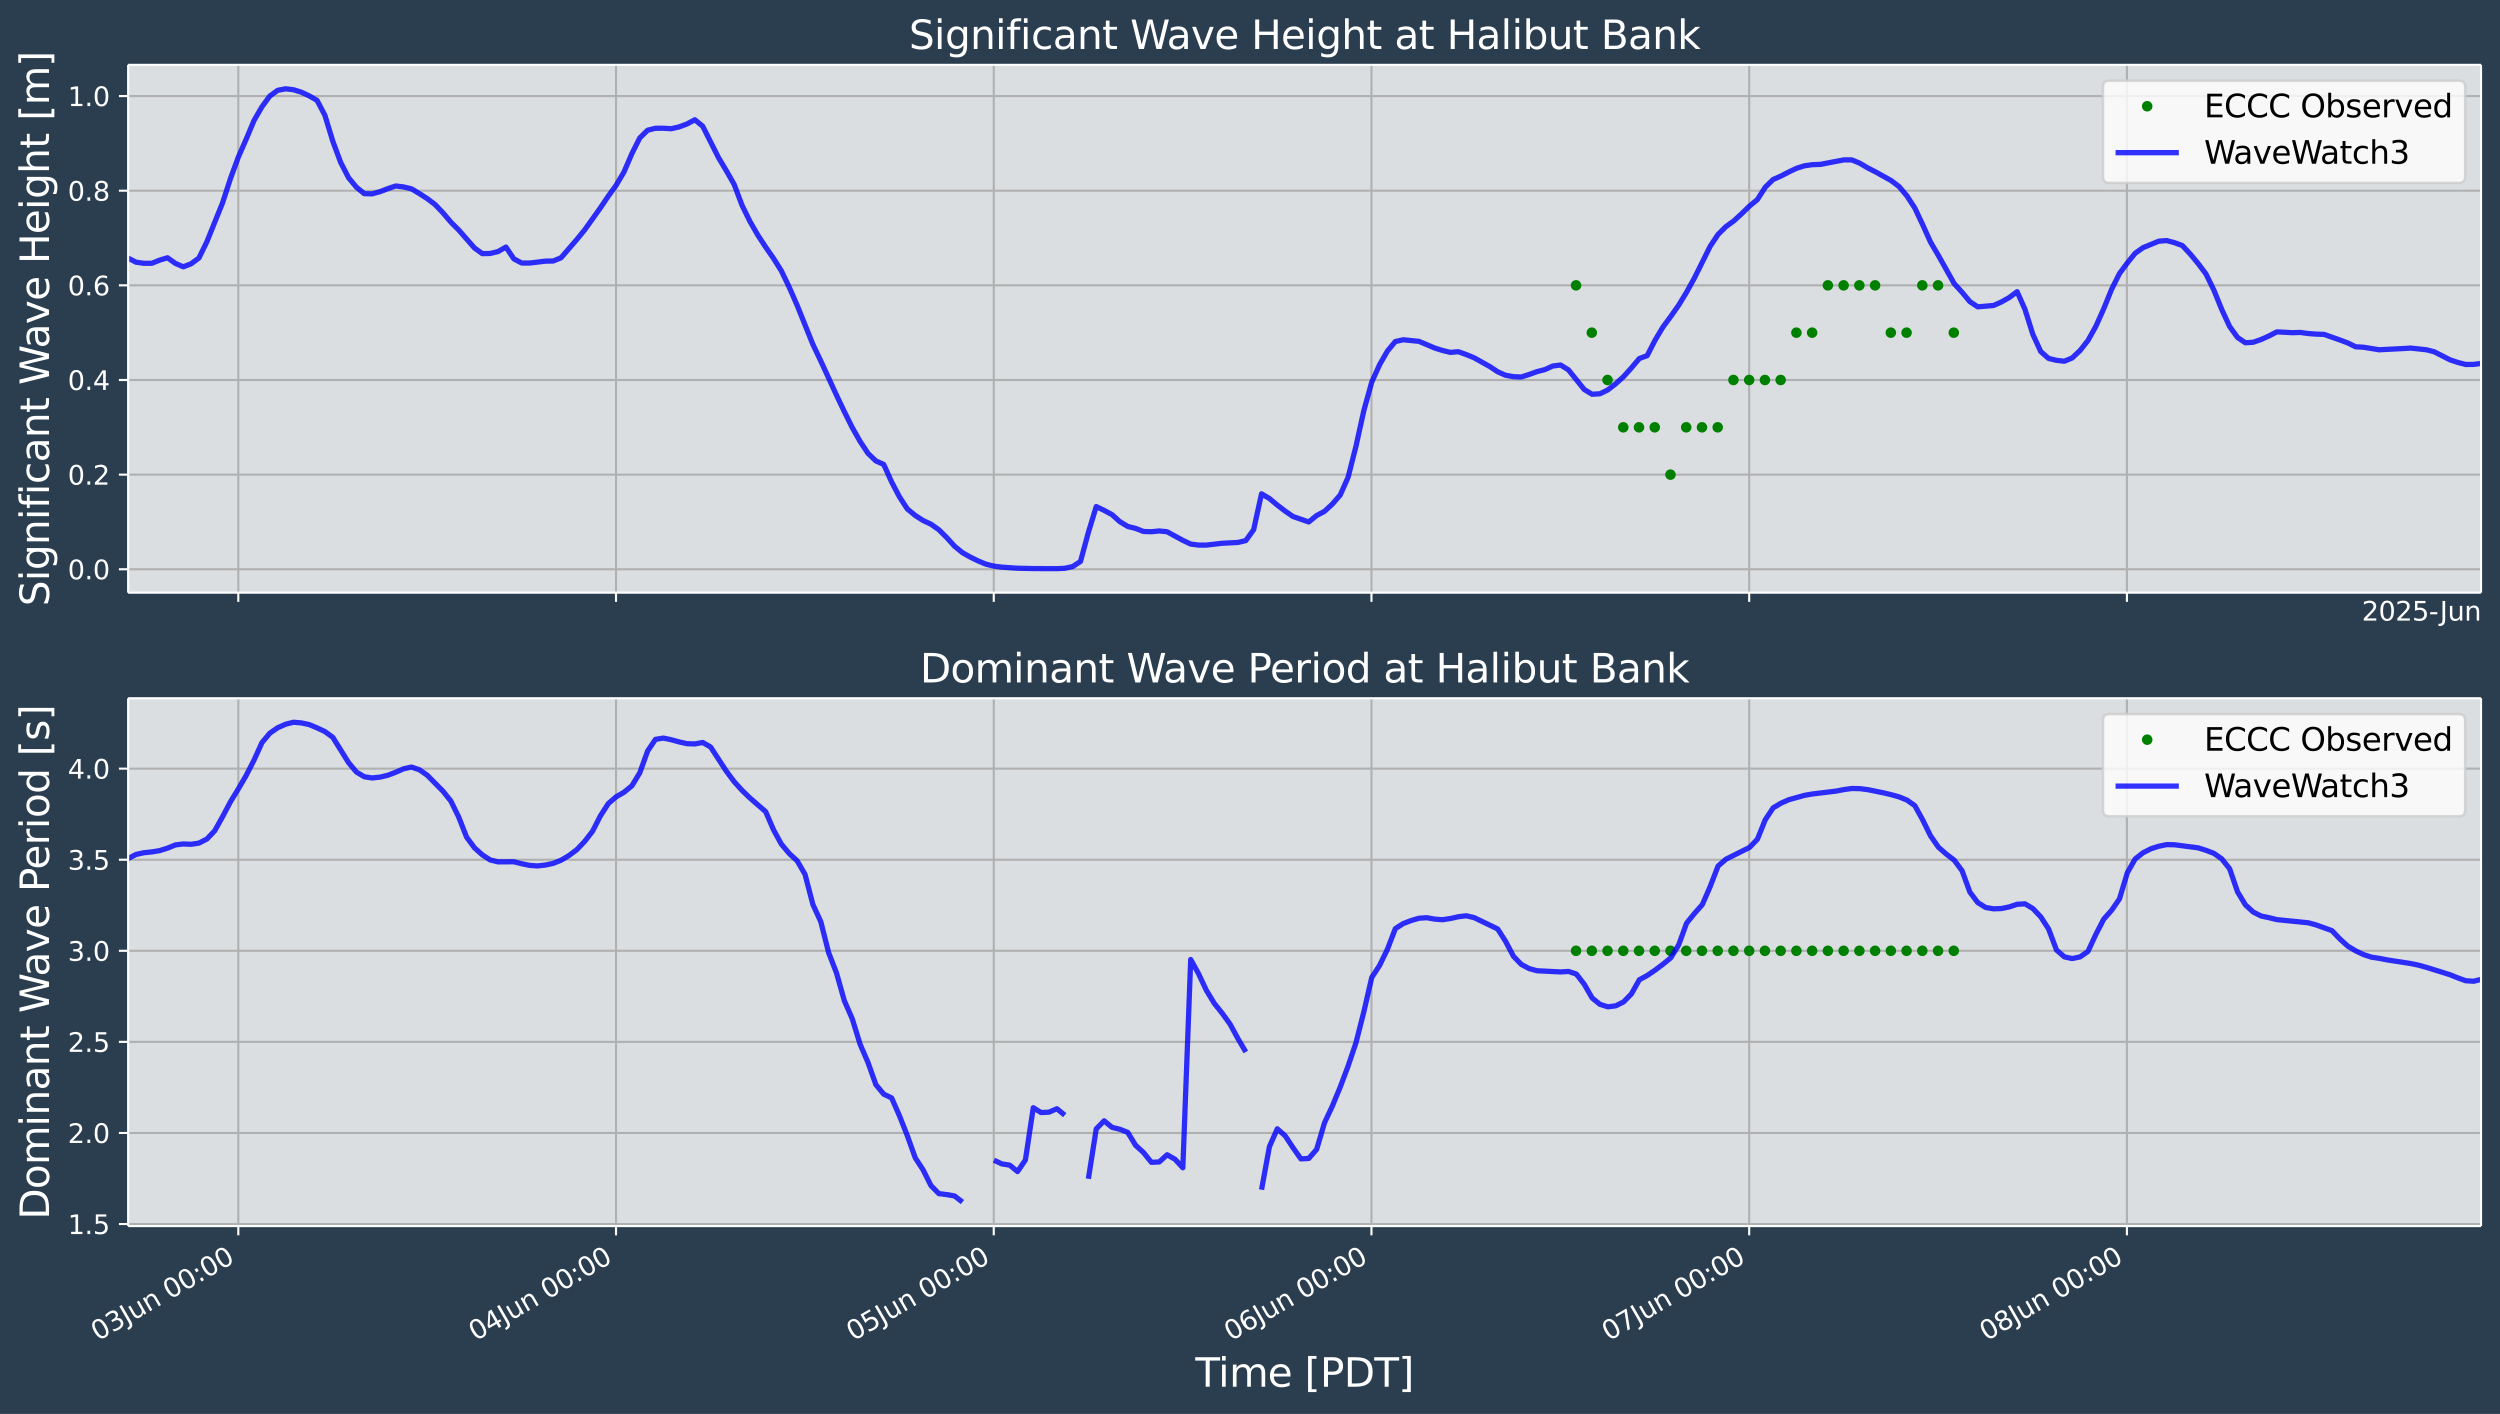 <?xml version="1.0" encoding="UTF-8"?>
<!DOCTYPE svg  PUBLIC '-//W3C//DTD SVG 1.1//EN'  'http://www.w3.org/Graphics/SVG/1.1/DTD/svg11.dtd'>
<svg width="948.62pt" height="536.51pt" version="1.1" viewBox="0 0 948.62 536.51" xmlns="http://www.w3.org/2000/svg" xmlns:xlink="http://www.w3.org/1999/xlink">
 <defs>
  <style type="text/css">*{stroke-linejoin: round; stroke-linecap: butt}</style>
 </defs>
 <g id="figure_1">
  <g id="patch_1">
   <path d="m0 536.51h948.62v-536.51h-948.62z" fill="#2b3e50"/>
  </g>
  <g id="axes_1">
   <g id="patch_2">
    <path d="m48.62 224.89h892.8v-200.29h-892.8z" fill="#dbdee1"/>
   </g>
   <g id="matplotlib.axis_1">
    <g id="xtick_1">
     <g id="line2d_1">
      <path d="m90.424 224.89v-200.29" clip-path="url(#p035a76127d)" fill="none" stroke="#b0b0b0" stroke-linecap="square" stroke-width=".8"/>
     </g>
     <g id="line2d_2">
      <defs>
       <path id="m23378cbad0" d="m0 0v3.5" stroke="#fff" stroke-width=".8"/>
      </defs>
      <use x="90.424" y="224.889" fill="#ffffff" stroke="#ffffff" stroke-width=".8" xlink:href="#m23378cbad0"/>
     </g>
    </g>
    <g id="xtick_2">
     <g id="line2d_3">
      <path d="m233.75 224.89v-200.29" clip-path="url(#p035a76127d)" fill="none" stroke="#b0b0b0" stroke-linecap="square" stroke-width=".8"/>
     </g>
     <g id="line2d_4">
      <use x="233.749" y="224.889" fill="#ffffff" stroke="#ffffff" stroke-width=".8" xlink:href="#m23378cbad0"/>
     </g>
    </g>
    <g id="xtick_3">
     <g id="line2d_5">
      <path d="m377.08 224.89v-200.29" clip-path="url(#p035a76127d)" fill="none" stroke="#b0b0b0" stroke-linecap="square" stroke-width=".8"/>
     </g>
     <g id="line2d_6">
      <use x="377.075" y="224.889" fill="#ffffff" stroke="#ffffff" stroke-width=".8" xlink:href="#m23378cbad0"/>
     </g>
    </g>
    <g id="xtick_4">
     <g id="line2d_7">
      <path d="m520.4 224.89v-200.29" clip-path="url(#p035a76127d)" fill="none" stroke="#b0b0b0" stroke-linecap="square" stroke-width=".8"/>
     </g>
     <g id="line2d_8">
      <use x="520.401" y="224.889" fill="#ffffff" stroke="#ffffff" stroke-width=".8" xlink:href="#m23378cbad0"/>
     </g>
    </g>
    <g id="xtick_5">
     <g id="line2d_9">
      <path d="m663.73 224.89v-200.29" clip-path="url(#p035a76127d)" fill="none" stroke="#b0b0b0" stroke-linecap="square" stroke-width=".8"/>
     </g>
     <g id="line2d_10">
      <use x="663.727" y="224.889" fill="#ffffff" stroke="#ffffff" stroke-width=".8" xlink:href="#m23378cbad0"/>
     </g>
    </g>
    <g id="xtick_6">
     <g id="line2d_11">
      <path d="m807.05 224.89v-200.29" clip-path="url(#p035a76127d)" fill="none" stroke="#b0b0b0" stroke-linecap="square" stroke-width=".8"/>
     </g>
     <g id="line2d_12">
      <use x="807.052" y="224.889" fill="#ffffff" stroke="#ffffff" stroke-width=".8" xlink:href="#m23378cbad0"/>
     </g>
    </g>
    <g id="text_1">
     <!-- 2025-Jun -->
     <g transform="translate(896.18 235.49) scale(.1 -.1)" fill="#fff">
      <defs>
       <path id="DejaVuSans-32" transform="scale(.016)" d="m1228 531h2203v-531h-2962v531q359 372 979 998 621 627 780 809 303 340 423 576 121 236 121 464 0 372-261 606-261 235-680 235-297 0-627-103-329-103-704-313v638q381 153 712 231 332 78 607 78 725 0 1156-363 431-362 431-968 0-288-108-546-107-257-392-607-78-91-497-524-418-433-1181-1211z"/>
       <path id="DejaVuSans-30" transform="scale(.016)" d="m2034 4250q-487 0-733-480-245-479-245-1442 0-959 245-1439 246-480 733-480 491 0 736 480 246 480 246 1439 0 963-246 1442-245 480-736 480zm0 500q785 0 1199-621 414-620 414-1801 0-1178-414-1799-414-620-1199-620-784 0-1198 620-414 621-414 1799 0 1181 414 1801 414 621 1198 621z"/>
       <path id="DejaVuSans-35" transform="scale(.016)" d="m691 4666h2478v-532h-1900v-1143q137 47 274 70 138 23 276 23 781 0 1237-428 457-428 457-1159 0-753-469-1171-469-417-1322-417-294 0-599 50-304 50-629 150v635q281-153 581-228t634-75q541 0 856 284 316 284 316 772 0 487-316 771-315 285-856 285-253 0-505-56-251-56-513-175v2344z"/>
       <path id="DejaVuSans-2d" transform="scale(.016)" d="m313 2009h1684v-512h-1684v512z"/>
       <path id="DejaVuSans-4a" transform="scale(.016)" d="m628 4666h631v-4341q0-844-320-1225t-1030-381h-240v531h197q418 0 590 235 172 234 172 840v4341z"/>
       <path id="DejaVuSans-75" transform="scale(.016)" d="m544 1381v2119h575v-2097q0-497 193-746 194-248 582-248 465 0 735 297 271 297 271 810v1984h575v-3500h-575v538q-209-319-486-474-276-155-642-155-603 0-916 375-312 375-312 1097zm1447 2203z"/>
       <path id="DejaVuSans-6e" transform="scale(.016)" d="m3513 2113v-2113h-575v2094q0 497-194 743-194 247-581 247-466 0-735-297-269-296-269-809v-1978h-578v3500h578v-544q207 316 486 472 280 156 646 156 603 0 912-373 310-373 310-1098z"/>
      </defs>
      <use xlink:href="#DejaVuSans-32"/>
      <use transform="translate(63.623)" xlink:href="#DejaVuSans-30"/>
      <use transform="translate(127.25)" xlink:href="#DejaVuSans-32"/>
      <use transform="translate(190.87)" xlink:href="#DejaVuSans-35"/>
      <use transform="translate(254.49)" xlink:href="#DejaVuSans-2d"/>
      <use transform="translate(296.2)" xlink:href="#DejaVuSans-4a"/>
      <use transform="translate(325.69)" xlink:href="#DejaVuSans-75"/>
      <use transform="translate(389.07)" xlink:href="#DejaVuSans-6e"/>
     </g>
    </g>
   </g>
   <g id="matplotlib.axis_2">
    <g id="ytick_1">
     <g id="line2d_13">
      <path d="m48.62 216.01h892.8" clip-path="url(#p035a76127d)" fill="none" stroke="#b0b0b0" stroke-linecap="square" stroke-width=".8"/>
     </g>
     <g id="line2d_14">
      <defs>
       <path id="ma091cc8bcc" d="m0 0h-3.5" stroke="#fff" stroke-width=".8"/>
      </defs>
      <use x="48.62" y="216.008" fill="#ffffff" stroke="#ffffff" stroke-width=".8" xlink:href="#ma091cc8bcc"/>
     </g>
     <g id="text_2">
      <!-- 0.0 -->
      <g transform="translate(25.717 219.81) scale(.1 -.1)" fill="#fff">
       <defs>
        <path id="DejaVuSans-2e" transform="scale(.016)" d="m684 794h660v-794h-660v794z"/>
       </defs>
       <use xlink:href="#DejaVuSans-30"/>
       <use transform="translate(63.623)" xlink:href="#DejaVuSans-2e"/>
       <use transform="translate(95.41)" xlink:href="#DejaVuSans-30"/>
      </g>
     </g>
    </g>
    <g id="ytick_2">
     <g id="line2d_15">
      <path d="m48.62 180.1h892.8" clip-path="url(#p035a76127d)" fill="none" stroke="#b0b0b0" stroke-linecap="square" stroke-width=".8"/>
     </g>
     <g id="line2d_16">
      <use x="48.62" y="180.097" fill="#ffffff" stroke="#ffffff" stroke-width=".8" xlink:href="#ma091cc8bcc"/>
     </g>
     <g id="text_3">
      <!-- 0.2 -->
      <g transform="translate(25.717 183.9) scale(.1 -.1)" fill="#fff">
       <use xlink:href="#DejaVuSans-30"/>
       <use transform="translate(63.623)" xlink:href="#DejaVuSans-2e"/>
       <use transform="translate(95.41)" xlink:href="#DejaVuSans-32"/>
      </g>
     </g>
    </g>
    <g id="ytick_3">
     <g id="line2d_17">
      <path d="m48.62 144.19h892.8" clip-path="url(#p035a76127d)" fill="none" stroke="#b0b0b0" stroke-linecap="square" stroke-width=".8"/>
     </g>
     <g id="line2d_18">
      <use x="48.62" y="144.186" fill="#ffffff" stroke="#ffffff" stroke-width=".8" xlink:href="#ma091cc8bcc"/>
     </g>
     <g id="text_4">
      <!-- 0.4 -->
      <g transform="translate(25.717 147.98) scale(.1 -.1)" fill="#fff">
       <defs>
        <path id="DejaVuSans-34" transform="scale(.016)" d="m2419 4116-1594-2491h1594v2491zm-166 550h794v-3041h666v-525h-666v-1100h-628v1100h-2106v609l1940 2957z"/>
       </defs>
       <use xlink:href="#DejaVuSans-30"/>
       <use transform="translate(63.623)" xlink:href="#DejaVuSans-2e"/>
       <use transform="translate(95.41)" xlink:href="#DejaVuSans-34"/>
      </g>
     </g>
    </g>
    <g id="ytick_4">
     <g id="line2d_19">
      <path d="m48.62 108.27h892.8" clip-path="url(#p035a76127d)" fill="none" stroke="#b0b0b0" stroke-linecap="square" stroke-width=".8"/>
     </g>
     <g id="line2d_20">
      <use x="48.62" y="108.275" fill="#ffffff" stroke="#ffffff" stroke-width=".8" xlink:href="#ma091cc8bcc"/>
     </g>
     <g id="text_5">
      <!-- 0.6 -->
      <g transform="translate(25.717 112.07) scale(.1 -.1)" fill="#fff">
       <defs>
        <path id="DejaVuSans-36" transform="scale(.016)" d="m2113 2584q-425 0-674-291-248-290-248-796 0-503 248-796 249-292 674-292t673 292q248 293 248 796 0 506-248 796-248 291-673 291zm1253 1979v-575q-238 112-480 171-242 60-480 60-625 0-955-422-329-422-376-1275 184 272 462 417 279 145 613 145 703 0 1111-427 408-426 408-1160 0-719-425-1154-425-434-1131-434-810 0-1238 620-428 621-428 1799 0 1106 525 1764t1409 658q238 0 480-47t505-140z"/>
       </defs>
       <use xlink:href="#DejaVuSans-30"/>
       <use transform="translate(63.623)" xlink:href="#DejaVuSans-2e"/>
       <use transform="translate(95.41)" xlink:href="#DejaVuSans-36"/>
      </g>
     </g>
    </g>
    <g id="ytick_5">
     <g id="line2d_21">
      <path d="m48.62 72.363h892.8" clip-path="url(#p035a76127d)" fill="none" stroke="#b0b0b0" stroke-linecap="square" stroke-width=".8"/>
     </g>
     <g id="line2d_22">
      <use x="48.62" y="72.363" fill="#ffffff" stroke="#ffffff" stroke-width=".8" xlink:href="#ma091cc8bcc"/>
     </g>
     <g id="text_6">
      <!-- 0.8 -->
      <g transform="translate(25.717 76.163) scale(.1 -.1)" fill="#fff">
       <defs>
        <path id="DejaVuSans-38" transform="scale(.016)" d="m2034 2216q-450 0-708-241-257-241-257-662 0-422 257-663 258-241 708-241t709 242q260 243 260 662 0 421-258 662-257 241-711 241zm-631 268q-406 100-633 378-226 279-226 679 0 559 398 884 399 325 1092 325 697 0 1094-325t397-884q0-400-227-679-226-278-629-378 456-106 710-416 255-309 255-755 0-679-414-1042-414-362-1186-362-771 0-1186 362-414 363-414 1042 0 446 256 755 257 310 713 416zm-231 997q0-362 226-565 227-203 636-203 407 0 636 203 230 203 230 565 0 363-230 566-229 203-636 203-409 0-636-203-226-203-226-566z"/>
       </defs>
       <use xlink:href="#DejaVuSans-30"/>
       <use transform="translate(63.623)" xlink:href="#DejaVuSans-2e"/>
       <use transform="translate(95.41)" xlink:href="#DejaVuSans-38"/>
      </g>
     </g>
    </g>
    <g id="ytick_6">
     <g id="line2d_23">
      <path d="m48.62 36.452h892.8" clip-path="url(#p035a76127d)" fill="none" stroke="#b0b0b0" stroke-linecap="square" stroke-width=".8"/>
     </g>
     <g id="line2d_24">
      <use x="48.62" y="36.452" fill="#ffffff" stroke="#ffffff" stroke-width=".8" xlink:href="#ma091cc8bcc"/>
     </g>
     <g id="text_7">
      <!-- 1.0 -->
      <g transform="translate(25.717 40.252) scale(.1 -.1)" fill="#fff">
       <defs>
        <path id="DejaVuSans-31" transform="scale(.016)" d="m794 531h1031v3560l-1122-225v575l1116 225h631v-4135h1031v-531h-2687v531z"/>
       </defs>
       <use xlink:href="#DejaVuSans-31"/>
       <use transform="translate(63.623)" xlink:href="#DejaVuSans-2e"/>
       <use transform="translate(95.41)" xlink:href="#DejaVuSans-30"/>
      </g>
     </g>
    </g>
    <g id="text_8">
     <!-- Significant Wave Height [m] -->
     <g transform="translate(18.598 230.01) rotate(-90) scale(.15 -.15)" fill="#fff">
      <defs>
       <path id="BitstreamVeraSans-Roman-53" transform="scale(.016)" d="m3425 4513v-616q-359 172-678 256-319 85-616 85-515 0-795-200t-280-569q0-310 186-468 186-157 705-254l381-78q706-135 1042-474t336-907q0-679-455-1029-454-350-1332-350-331 0-705 75-373 75-773 222v650q384-215 753-325 369-109 725-109 540 0 834 212 294 213 294 607 0 343-211 537t-692 291l-385 75q-706 140-1022 440-315 300-315 835 0 619 436 975t1201 356q329 0 669-60 341-59 697-177z"/>
       <path id="BitstreamVeraSans-Roman-69" transform="scale(.016)" d="m603 3500h575v-3500h-575v3500zm0 1363h575v-729h-575v729z"/>
       <path id="BitstreamVeraSans-Roman-67" transform="scale(.016)" d="m2906 1791q0 625-258 968-257 344-723 344-462 0-720-344-258-343-258-968 0-622 258-966t720-344q466 0 723 344 258 344 258 966zm575-1357q0-893-397-1329-396-436-1215-436-303 0-572 45t-522 139v559q253-137 500-202 247-66 503-66 566 0 847 295t281 892v285q-178-310-456-463t-666-153q-643 0-1037 490-394 491-394 1301 0 812 394 1302 394 491 1037 491 388 0 666-153t456-462v531h575v-3066z"/>
       <path id="BitstreamVeraSans-Roman-6e" transform="scale(.016)" d="m3513 2113v-2113h-575v2094q0 497-194 743-194 247-581 247-466 0-735-297-269-296-269-809v-1978h-578v3500h578v-544q207 316 486 472 280 156 646 156 603 0 912-373 310-373 310-1098z"/>
       <path id="BitstreamVeraSans-Roman-66" transform="scale(.016)" d="m2375 4863v-479h-550q-309 0-430-125-120-125-120-450v-309h947v-447h-947v-3053h-578v3053h-550v447h550v244q0 584 272 851 272 268 862 268h544z"/>
       <path id="BitstreamVeraSans-Roman-63" transform="scale(.016)" d="m3122 3366v-538q-244 135-489 202t-495 67q-560 0-870-355-309-354-309-995t309-996q310-354 870-354 250 0 495 67t489 202v-532q-241-112-499-168-257-57-548-57-791 0-1257 497-465 497-465 1341 0 856 470 1346 471 491 1290 491 265 0 518-55 253-54 491-163z"/>
       <path id="BitstreamVeraSans-Roman-61" transform="scale(.016)" d="m2194 1759q-697 0-966-159t-269-544q0-306 202-486 202-179 548-179 479 0 768 339t289 901v128h-572zm1147 238v-1997h-575v531q-197-318-491-470t-719-152q-537 0-855 302-317 302-317 808 0 590 395 890 396 300 1180 300h807v57q0 397-261 614t-733 217q-300 0-585-72-284-72-546-216v532q315 122 612 182 297 61 578 61 760 0 1135-394 375-393 375-1193z"/>
       <path id="BitstreamVeraSans-Roman-74" transform="scale(.016)" d="m1172 4494v-994h1184v-447h-1184v-1900q0-428 117-550t477-122h590v-481h-590q-666 0-919 248-253 249-253 905v1900h-422v447h422v994h578z"/>
       <path id="BitstreamVeraSans-Roman-57" transform="scale(.016)" d="m213 4666h637l981-3944 978 3944h710l981-3944 978 3944h641l-1172-4666h-794l-984 4050-994-4050h-794l-1168 4666z"/>
       <path id="BitstreamVeraSans-Roman-76" transform="scale(.016)" d="m191 3500h609l1094-2937 1094 2937h609l-1313-3500h-781l-1312 3500z"/>
       <path id="BitstreamVeraSans-Roman-65" transform="scale(.016)" d="m3597 1894v-281h-2644q38-594 358-905t892-311q331 0 642 81t618 244v-544q-310-131-635-200t-659-69q-838 0-1327 487-489 488-489 1320 0 859 464 1363 464 505 1252 505 706 0 1117-455 411-454 411-1235zm-575 169q-6 471-264 752-258 282-683 282-481 0-770-272t-333-766l2050 4z"/>
       <path id="BitstreamVeraSans-Roman-48" transform="scale(.016)" d="m628 4666h631v-1913h2294v1913h631v-4666h-631v2222h-2294v-2222h-631v4666z"/>
       <path id="BitstreamVeraSans-Roman-68" transform="scale(.016)" d="m3513 2113v-2113h-575v2094q0 497-194 743-194 247-581 247-466 0-735-297-269-296-269-809v-1978h-578v4863h578v-1907q207 316 486 472 280 156 646 156 603 0 912-373 310-373 310-1098z"/>
       <path id="BitstreamVeraSans-Roman-5b" transform="scale(.016)" d="m550 4863h1325v-447h-750v-4813h750v-447h-1325v5707z"/>
       <path id="BitstreamVeraSans-Roman-6d" transform="scale(.016)" d="m3328 2828q216 388 516 572t706 184q547 0 844-383 297-382 297-1088v-2113h-578v2094q0 503-179 746-178 244-543 244-447 0-707-297-259-296-259-809v-1978h-578v2094q0 506-178 748t-550 242q-441 0-701-298-259-298-259-808v-1978h-578v3500h578v-544q197 322 472 475t653 153q382 0 649-194 267-193 395-562z"/>
       <path id="BitstreamVeraSans-Roman-5d" transform="scale(.016)" d="m1947 4863v-5707h-1325v447h747v4813h-747v447h1325z"/>
      </defs>
      <use xlink:href="#BitstreamVeraSans-Roman-53"/>
      <use transform="translate(63.477)" xlink:href="#BitstreamVeraSans-Roman-69"/>
      <use transform="translate(91.26)" xlink:href="#BitstreamVeraSans-Roman-67"/>
      <use transform="translate(154.74)" xlink:href="#BitstreamVeraSans-Roman-6e"/>
      <use transform="translate(218.12)" xlink:href="#BitstreamVeraSans-Roman-69"/>
      <use transform="translate(245.9)" xlink:href="#BitstreamVeraSans-Roman-66"/>
      <use transform="translate(281.1)" xlink:href="#BitstreamVeraSans-Roman-69"/>
      <use transform="translate(308.89)" xlink:href="#BitstreamVeraSans-Roman-63"/>
      <use transform="translate(363.87)" xlink:href="#BitstreamVeraSans-Roman-61"/>
      <use transform="translate(425.15)" xlink:href="#BitstreamVeraSans-Roman-6e"/>
      <use transform="translate(488.53)" xlink:href="#BitstreamVeraSans-Roman-74"/>
      <use transform="translate(527.73)" xlink:href="#BitstreamVeraSans-Roman-20"/>
      <use transform="translate(559.52)" xlink:href="#BitstreamVeraSans-Roman-57"/>
      <use transform="translate(652.02)" xlink:href="#BitstreamVeraSans-Roman-61"/>
      <use transform="translate(713.3)" xlink:href="#BitstreamVeraSans-Roman-76"/>
      <use transform="translate(772.48)" xlink:href="#BitstreamVeraSans-Roman-65"/>
      <use transform="translate(834.01)" xlink:href="#BitstreamVeraSans-Roman-20"/>
      <use transform="translate(865.79)" xlink:href="#BitstreamVeraSans-Roman-48"/>
      <use transform="translate(940.99)" xlink:href="#BitstreamVeraSans-Roman-65"/>
      <use transform="translate(1002.5)" xlink:href="#BitstreamVeraSans-Roman-69"/>
      <use transform="translate(1030.3)" xlink:href="#BitstreamVeraSans-Roman-67"/>
      <use transform="translate(1093.8)" xlink:href="#BitstreamVeraSans-Roman-68"/>
      <use transform="translate(1157.2)" xlink:href="#BitstreamVeraSans-Roman-74"/>
      <use transform="translate(1196.4)" xlink:href="#BitstreamVeraSans-Roman-20"/>
      <use transform="translate(1228.1)" xlink:href="#BitstreamVeraSans-Roman-5b"/>
      <use transform="translate(1267.2)" xlink:href="#BitstreamVeraSans-Roman-6d"/>
      <use transform="translate(1364.6)" xlink:href="#BitstreamVeraSans-Roman-5d"/>
     </g>
    </g>
   </g>
   <g id="line2d_25">
    <defs>
     <path id="mac2918cbe1" d="m0 1.5c0.398 0 0.779-0.158 1.061-0.439 0.281-0.281 0.439-0.663 0.439-1.061s-0.158-0.779-0.439-1.061c-0.281-0.281-0.663-0.439-1.061-0.439s-0.779 0.158-1.061 0.439c-0.281 0.281-0.439 0.663-0.439 1.061s0.158 0.779 0.439 1.061c0.281 0.281 0.663 0.439 1.061 0.439z" stroke="#008000"/>
    </defs>
    <g clip-path="url(#p035a76127d)" fill="#008000" stroke="#008000">
     <use x="598.036" y="108.275" xlink:href="#mac2918cbe1"/>
     <use x="604.008" y="126.23" xlink:href="#mac2918cbe1"/>
     <use x="609.98" y="144.186" xlink:href="#mac2918cbe1"/>
     <use x="615.951" y="162.141" xlink:href="#mac2918cbe1"/>
     <use x="621.923" y="162.141" xlink:href="#mac2918cbe1"/>
     <use x="627.895" y="162.141" xlink:href="#mac2918cbe1"/>
     <use x="633.867" y="180.097" xlink:href="#mac2918cbe1"/>
     <use x="639.839" y="162.141" xlink:href="#mac2918cbe1"/>
     <use x="645.811" y="162.141" xlink:href="#mac2918cbe1"/>
     <use x="651.783" y="162.141" xlink:href="#mac2918cbe1"/>
     <use x="657.755" y="144.186" xlink:href="#mac2918cbe1"/>
     <use x="663.727" y="144.186" xlink:href="#mac2918cbe1"/>
     <use x="669.699" y="144.186" xlink:href="#mac2918cbe1"/>
     <use x="675.67" y="144.186" xlink:href="#mac2918cbe1"/>
     <use x="681.642" y="126.23" xlink:href="#mac2918cbe1"/>
     <use x="687.614" y="126.23" xlink:href="#mac2918cbe1"/>
     <use x="693.586" y="108.275" xlink:href="#mac2918cbe1"/>
     <use x="699.558" y="108.275" xlink:href="#mac2918cbe1"/>
     <use x="705.53" y="108.275" xlink:href="#mac2918cbe1"/>
     <use x="711.502" y="108.275" xlink:href="#mac2918cbe1"/>
     <use x="717.474" y="126.23" xlink:href="#mac2918cbe1"/>
     <use x="723.446" y="126.23" xlink:href="#mac2918cbe1"/>
     <use x="729.418" y="108.275" xlink:href="#mac2918cbe1"/>
     <use x="735.39" y="108.275" xlink:href="#mac2918cbe1"/>
     <use x="741.361" y="126.23" xlink:href="#mac2918cbe1"/>
    </g>
   </g>
   <g id="line2d_26">
    <path d="m48.62 97.942 2.986 1.546 2.986 0.423 2.986 0.003 2.986-1.193 2.986-0.904 2.986 2.119 2.986 1.305 2.986-1.146 2.986-2.218 2.986-6.125 5.972-14.801 2.986-9.192 2.986-8.161 2.986-6.799 2.986-7.122 2.986-5.168 2.986-4.059 2.986-2.178 2.986-0.57 2.986 0.342 2.986 0.93 2.986 1.396 2.986 1.709 2.986 5.687 2.986 9.798 2.986 8.055 2.986 5.794 2.986 3.617 2.986 2.458 2.986 0.069 2.986-0.827 2.986-1.153 2.986-1.012 2.986 0.378 2.986 0.721 2.986 1.783 2.986 1.916 2.986 2.265 2.986 3.138 2.986 3.521 2.986 2.987 5.972 6.815 2.986 2.152 2.986-0.05 2.986-0.737 2.986-1.702 2.986 4.469 2.986 1.576 2.986 0.026 5.972-0.728 2.986-0.048 2.986-1.232 5.972-6.922 2.986-3.653 5.972-8.364 2.986-4.436 2.986-4.126 2.986-5.067 2.986-6.93 2.986-5.959 2.986-2.951 2.986-0.73 2.986-0.008 2.986 0.173 2.986-0.677 2.986-1.118 2.986-1.6 2.986 2.454 5.972 11.868 2.986 5.002 2.986 5.223 2.986 7.921 2.986 6.09 2.986 5.206 2.986 4.543 2.986 4.298 2.986 4.762 2.986 6.227 2.986 6.827 5.972 14.822 2.986 6.261 5.972 13.008 2.986 6.272 2.986 6.005 2.986 5.271 2.986 4.517 2.986 2.876 2.986 1.338 2.986 6.637 2.986 5.673 2.986 4.582 2.986 2.452 2.986 1.933 2.986 1.395 2.986 2.099 2.986 2.974 2.986 3.283 2.986 2.447 2.986 1.687 2.986 1.457 2.986 1.235 2.986 0.742 2.986 0.372 5.972 0.406 5.972 0.132 8.958 0.039 2.986-0.144 2.986-0.645 2.986-1.944 2.986-11.017 2.986-9.809 2.986 1.44 2.986 1.61 2.986 2.675 2.986 1.81 2.986 0.747 2.986 1.163 2.986 0.101 2.986-0.293 2.986 0.299 5.972 3.257 2.986 1.419 2.986 0.381 2.986 0.003 5.972-0.686 5.972-0.31 2.986-0.706 2.986-4.138 2.986-13.609 2.986 1.772 2.986 2.49 2.986 2.287 2.986 2.057 5.972 2.069 2.986-2.441 2.986-1.578 2.986-2.77 2.986-3.439 2.986-6.738 2.986-11.754 2.986-13.538 2.986-10.772 2.986-6.638 2.986-5.199 2.986-3.596 2.986-0.67 5.972 0.594 5.972 2.537 2.986 0.935 2.986 0.727 2.986-0.265 2.986 1.068 2.986 1.229 5.972 3.332 2.986 1.979 2.986 1.323 2.986 0.545 2.986 0.121 2.986-0.958 2.986-1.081 2.986-0.766 2.986-1.359 2.986-0.385 2.986 1.86 5.972 7.42 2.986 1.819 2.986-0.182 2.986-1.463 2.986-2.337 2.986-2.706 2.986-3.321 2.986-3.546 2.986-1.095 2.986-5.852 2.986-4.995 2.986-4.043 2.986-4.256 2.986-4.901 2.986-5.404 5.972-12.025 2.986-4.499 2.986-2.968 2.986-2.171 2.986-2.741 2.986-2.903 2.986-2.45 2.986-4.705 2.986-2.921 2.986-1.323 2.986-1.551 2.986-1.408 2.986-0.932 2.986-0.418 2.986-0.108 8.958-1.709 2.986 0.011 2.986 1.236 2.986 1.764 2.986 1.531 5.972 3.318 2.986 2.266 2.986 3.541 2.986 4.59 2.986 6.333 2.986 6.618 2.986 5.075 5.972 10.637 2.986 3.288 2.986 3.59 2.986 1.969 5.972-0.51 2.986-1.335 2.986-1.679 2.986-2.236 2.986 6.717 2.986 9.475 2.986 6.515 2.986 2.632 2.986 0.715 2.986 0.349 2.986-1.254 2.986-2.815 2.986-3.806 2.986-5.345 2.986-6.66 2.986-7.374 2.986-5.988 2.986-4.047 2.986-3.687 2.986-2.125 5.972-2.45 2.986-0.234 2.986 0.792 2.986 1.103 2.986 3.208 2.986 3.61 2.986 3.976 2.986 6.115 2.986 7.347 2.986 6.446 2.986 4.147 2.986 2.04 2.986-0.202 2.986-1.042 2.986-1.352 2.986-1.546 5.972 0.31 2.986-0.092 2.986 0.415 2.986 0.221 2.986 0.104 5.972 2.107 2.986 1.115 2.986 1.47 2.986 0.171 5.972 0.972 8.958-0.461 2.986-0.186 5.972 0.644 2.986 0.766 5.972 3.049 2.986 0.995 2.986 0.771 2.986-0.026 2.986-0.392v0" clip-path="url(#p035a76127d)" fill="none" stroke="#00f" stroke-linecap="square" stroke-opacity=".8" stroke-width="2"/>
   </g>
   <g id="patch_3">
    <path d="m48.62 224.89v-200.29" fill="none" stroke="#fff" stroke-linecap="square" stroke-width=".8"/>
   </g>
   <g id="patch_4">
    <path d="m941.42 224.89v-200.29" fill="none" stroke="#fff" stroke-linecap="square" stroke-width=".8"/>
   </g>
   <g id="patch_5">
    <path d="m48.62 224.89h892.8" fill="none" stroke="#fff" stroke-linecap="square" stroke-width=".8"/>
   </g>
   <g id="patch_6">
    <path d="m48.62 24.598h892.8" fill="none" stroke="#fff" stroke-linecap="square" stroke-width=".8"/>
   </g>
   <g id="text_9">
    <!-- Significant Wave Height at Halibut Bank -->
    <g transform="translate(344.91 18.598) scale(.15 -.15)" fill="#fff">
     <defs>
      <path id="BitstreamVeraSans-Roman-6c" transform="scale(.016)" d="m603 4863h575v-4863h-575v4863z"/>
      <path id="BitstreamVeraSans-Roman-62" transform="scale(.016)" d="m3116 1747q0 634-261 995t-717 361q-457 0-718-361t-261-995 261-995 718-361q456 0 717 361t261 995zm-1957 1222q182 312 458 463 277 152 661 152 638 0 1036-506 399-506 399-1331t-399-1332q-398-506-1036-506-384 0-661 152-276 152-458 464v-525h-578v4863h578v-1894z"/>
      <path id="BitstreamVeraSans-Roman-75" transform="scale(.016)" d="m544 1381v2119h575v-2097q0-497 193-746 194-248 582-248 465 0 735 297 271 297 271 810v1984h575v-3500h-575v538q-209-319-486-474-276-155-642-155-603 0-916 375-312 375-312 1097z"/>
      <path id="BitstreamVeraSans-Roman-42" transform="scale(.016)" d="m1259 2228v-1709h1013q509 0 754 211 246 211 246 645 0 438-246 645-245 208-754 208h-1013zm0 1919v-1406h935q462 0 688 173 227 174 227 530 0 353-227 528-226 175-688 175h-935zm-631 519h1613q722 0 1112-300 391-300 391-853 0-429-200-682t-588-315q466-100 724-418 258-317 258-792 0-625-425-966-425-340-1210-340h-1675v4666z"/>
      <path id="BitstreamVeraSans-Roman-6b" transform="scale(.016)" d="m581 4863h578v-2872l1716 1509h734l-1856-1637 1935-1863h-750l-1779 1709v-1709h-578v4863z"/>
     </defs>
     <use xlink:href="#BitstreamVeraSans-Roman-53"/>
     <use transform="translate(63.477)" xlink:href="#BitstreamVeraSans-Roman-69"/>
     <use transform="translate(91.26)" xlink:href="#BitstreamVeraSans-Roman-67"/>
     <use transform="translate(154.74)" xlink:href="#BitstreamVeraSans-Roman-6e"/>
     <use transform="translate(218.12)" xlink:href="#BitstreamVeraSans-Roman-69"/>
     <use transform="translate(245.9)" xlink:href="#BitstreamVeraSans-Roman-66"/>
     <use transform="translate(281.1)" xlink:href="#BitstreamVeraSans-Roman-69"/>
     <use transform="translate(308.89)" xlink:href="#BitstreamVeraSans-Roman-63"/>
     <use transform="translate(363.87)" xlink:href="#BitstreamVeraSans-Roman-61"/>
     <use transform="translate(425.15)" xlink:href="#BitstreamVeraSans-Roman-6e"/>
     <use transform="translate(488.53)" xlink:href="#BitstreamVeraSans-Roman-74"/>
     <use transform="translate(527.73)" xlink:href="#BitstreamVeraSans-Roman-20"/>
     <use transform="translate(559.52)" xlink:href="#BitstreamVeraSans-Roman-57"/>
     <use transform="translate(652.02)" xlink:href="#BitstreamVeraSans-Roman-61"/>
     <use transform="translate(713.3)" xlink:href="#BitstreamVeraSans-Roman-76"/>
     <use transform="translate(772.48)" xlink:href="#BitstreamVeraSans-Roman-65"/>
     <use transform="translate(834.01)" xlink:href="#BitstreamVeraSans-Roman-20"/>
     <use transform="translate(865.79)" xlink:href="#BitstreamVeraSans-Roman-48"/>
     <use transform="translate(940.99)" xlink:href="#BitstreamVeraSans-Roman-65"/>
     <use transform="translate(1002.5)" xlink:href="#BitstreamVeraSans-Roman-69"/>
     <use transform="translate(1030.3)" xlink:href="#BitstreamVeraSans-Roman-67"/>
     <use transform="translate(1093.8)" xlink:href="#BitstreamVeraSans-Roman-68"/>
     <use transform="translate(1157.2)" xlink:href="#BitstreamVeraSans-Roman-74"/>
     <use transform="translate(1196.4)" xlink:href="#BitstreamVeraSans-Roman-20"/>
     <use transform="translate(1228.1)" xlink:href="#BitstreamVeraSans-Roman-61"/>
     <use transform="translate(1289.4)" xlink:href="#BitstreamVeraSans-Roman-74"/>
     <use transform="translate(1328.6)" xlink:href="#BitstreamVeraSans-Roman-20"/>
     <use transform="translate(1360.4)" xlink:href="#BitstreamVeraSans-Roman-48"/>
     <use transform="translate(1435.6)" xlink:href="#BitstreamVeraSans-Roman-61"/>
     <use transform="translate(1496.9)" xlink:href="#BitstreamVeraSans-Roman-6c"/>
     <use transform="translate(1524.7)" xlink:href="#BitstreamVeraSans-Roman-69"/>
     <use transform="translate(1552.5)" xlink:href="#BitstreamVeraSans-Roman-62"/>
     <use transform="translate(1615.9)" xlink:href="#BitstreamVeraSans-Roman-75"/>
     <use transform="translate(1679.3)" xlink:href="#BitstreamVeraSans-Roman-74"/>
     <use transform="translate(1718.5)" xlink:href="#BitstreamVeraSans-Roman-20"/>
     <use transform="translate(1750.3)" xlink:href="#BitstreamVeraSans-Roman-42"/>
     <use transform="translate(1818.9)" xlink:href="#BitstreamVeraSans-Roman-61"/>
     <use transform="translate(1880.2)" xlink:href="#BitstreamVeraSans-Roman-6e"/>
     <use transform="translate(1943.6)" xlink:href="#BitstreamVeraSans-Roman-6b"/>
    </g>
   </g>
   <g id="legend_1">
    <g id="patch_7">
     <path d="m800.35 69.425h132.67q2.4 0 2.4-2.4v-34.028q0-2.4-2.4-2.4h-132.67q-2.4 0-2.4 2.4v34.028q0 2.4 2.4 2.4z" fill="#fff" opacity=".8" stroke="#ccc"/>
    </g>
    <g id="line2d_27">
     <use x="814.749" y="40.316" fill="#008000" stroke="#008000" xlink:href="#mac2918cbe1"/>
    </g>
    <g id="text_10">
     <!-- ECCC Observed -->
     <g transform="translate(836.35 44.516) scale(.12 -.12)">
      <defs>
       <path id="BitstreamVeraSans-Roman-45" transform="scale(.016)" d="m628 4666h2950v-532h-2319v-1381h2222v-531h-2222v-1691h2375v-531h-3006v4666z"/>
       <path id="BitstreamVeraSans-Roman-43" transform="scale(.016)" d="m4122 4306v-665q-319 297-680 443-361 147-767 147-800 0-1225-489t-425-1414q0-922 425-1411t1225-489q406 0 767 147t680 444v-660q-331-225-702-338-370-112-782-112-1060 0-1670 648-609 649-609 1771 0 1125 609 1773 610 649 1670 649 418 0 788-111 371-111 696-333z"/>
       <path id="BitstreamVeraSans-Roman-4f" transform="scale(.016)" d="m2522 4238q-688 0-1093-513-404-512-404-1397 0-881 404-1394 405-512 1093-512 687 0 1089 512 402 513 402 1394 0 885-402 1397-402 513-1089 513zm0 512q981 0 1568-658 588-658 588-1764 0-1103-588-1761-587-658-1568-658-984 0-1574 656-589 657-589 1763t589 1764q590 658 1574 658z"/>
       <path id="BitstreamVeraSans-Roman-73" transform="scale(.016)" d="m2834 3397v-544q-243 125-506 187-262 63-544 63-428 0-642-131t-214-394q0-200 153-314t616-217l197-44q612-131 870-370t258-667q0-488-386-773-386-284-1061-284-281 0-586 55t-642 164v594q319-166 628-249 309-82 613-82 406 0 624 139 219 139 219 392 0 234-158 359-157 125-692 241l-200 47q-534 112-772 345-237 233-237 639 0 494 350 762 350 269 994 269 318 0 599-47 282-46 519-140z"/>
       <path id="BitstreamVeraSans-Roman-72" transform="scale(.016)" d="m2631 2963q-97 56-211 82-114 27-251 27-488 0-749-317t-261-911v-1844h-578v3500h578v-544q182 319 472 473 291 155 707 155 59 0 131-8 72-7 159-23l3-590z"/>
       <path id="BitstreamVeraSans-Roman-64" transform="scale(.016)" d="m2906 2969v1894h575v-4863h-575v525q-181-312-458-464-276-152-664-152-634 0-1033 506-398 507-398 1332t398 1331q399 506 1033 506 388 0 664-152 277-151 458-463zm-1959-1222q0-634 261-995t717-361 718 361q263 361 263 995t-263 995q-262 361-718 361t-717-361-261-995z"/>
      </defs>
      <use xlink:href="#BitstreamVeraSans-Roman-45"/>
      <use transform="translate(63.184)" xlink:href="#BitstreamVeraSans-Roman-43"/>
      <use transform="translate(133.01)" xlink:href="#BitstreamVeraSans-Roman-43"/>
      <use transform="translate(202.83)" xlink:href="#BitstreamVeraSans-Roman-43"/>
      <use transform="translate(272.66)" xlink:href="#BitstreamVeraSans-Roman-20"/>
      <use transform="translate(304.44)" xlink:href="#BitstreamVeraSans-Roman-4f"/>
      <use transform="translate(383.15)" xlink:href="#BitstreamVeraSans-Roman-62"/>
      <use transform="translate(446.63)" xlink:href="#BitstreamVeraSans-Roman-73"/>
      <use transform="translate(498.73)" xlink:href="#BitstreamVeraSans-Roman-65"/>
      <use transform="translate(560.25)" xlink:href="#BitstreamVeraSans-Roman-72"/>
      <use transform="translate(601.37)" xlink:href="#BitstreamVeraSans-Roman-76"/>
      <use transform="translate(660.55)" xlink:href="#BitstreamVeraSans-Roman-65"/>
      <use transform="translate(722.07)" xlink:href="#BitstreamVeraSans-Roman-64"/>
     </g>
    </g>
    <g id="line2d_28">
     <path d="m802.75 57.93h12 12" fill="none" stroke="#00f" stroke-linecap="square" stroke-opacity=".8" stroke-width="2"/>
    </g>
    <g id="text_11">
     <!-- WaveWatch3 -->
     <g transform="translate(836.35 62.13) scale(.12 -.12)">
      <defs>
       <path id="BitstreamVeraSans-Roman-33" transform="scale(.016)" d="m2597 2516q453-97 707-404 255-306 255-756 0-690-475-1069-475-378-1350-378-293 0-604 58t-642 174v609q262-153 574-231 313-78 654-78 593 0 904 234t311 681q0 413-289 645-289 233-804 233h-544v519h569q465 0 712 186t247 536q0 359-255 551-254 193-729 193-260 0-557-57-297-56-653-174v562q360 100 674 150t592 50q719 0 1137-327 419-326 419-882 0-388-222-655t-631-370z"/>
      </defs>
      <use xlink:href="#BitstreamVeraSans-Roman-57"/>
      <use transform="translate(92.502)" xlink:href="#BitstreamVeraSans-Roman-61"/>
      <use transform="translate(153.78)" xlink:href="#BitstreamVeraSans-Roman-76"/>
      <use transform="translate(212.96)" xlink:href="#BitstreamVeraSans-Roman-65"/>
      <use transform="translate(274.48)" xlink:href="#BitstreamVeraSans-Roman-57"/>
      <use transform="translate(366.99)" xlink:href="#BitstreamVeraSans-Roman-61"/>
      <use transform="translate(428.27)" xlink:href="#BitstreamVeraSans-Roman-74"/>
      <use transform="translate(467.47)" xlink:href="#BitstreamVeraSans-Roman-63"/>
      <use transform="translate(522.46)" xlink:href="#BitstreamVeraSans-Roman-68"/>
      <use transform="translate(585.83)" xlink:href="#BitstreamVeraSans-Roman-33"/>
     </g>
    </g>
   </g>
  </g>
  <g id="axes_2">
   <g id="patch_8">
    <path d="m48.62 465.24h892.8v-200.29h-892.8z" fill="#dbdee1"/>
   </g>
   <g id="matplotlib.axis_3">
    <g id="xtick_7">
     <g id="line2d_29">
      <path d="m90.424 465.24v-200.29" clip-path="url(#p09c9e8211d)" fill="none" stroke="#b0b0b0" stroke-linecap="square" stroke-width=".8"/>
     </g>
     <g id="line2d_30">
      <use x="90.424" y="465.238" fill="#ffffff" stroke="#ffffff" stroke-width=".8" xlink:href="#m23378cbad0"/>
     </g>
     <g id="text_12">
      <!-- 03Jun 00:00 -->
      <g transform="translate(37.122 508.99) rotate(-30) scale(.1 -.1)" fill="#fff">
       <defs>
        <path id="DejaVuSans-33" transform="scale(.016)" d="m2597 2516q453-97 707-404 255-306 255-756 0-690-475-1069-475-378-1350-378-293 0-604 58t-642 174v609q262-153 574-231 313-78 654-78 593 0 904 234t311 681q0 413-289 645-289 233-804 233h-544v519h569q465 0 712 186t247 536q0 359-255 551-254 193-729 193-260 0-557-57-297-56-653-174v562q360 100 674 150t592 50q719 0 1137-327 419-326 419-882 0-388-222-655t-631-370z"/>
        <path id="DejaVuSans-3a" transform="scale(.016)" d="m750 794h659v-794h-659v794zm0 2515h659v-793h-659v793z"/>
       </defs>
       <use xlink:href="#DejaVuSans-30"/>
       <use transform="translate(63.623)" xlink:href="#DejaVuSans-33"/>
       <use transform="translate(127.25)" xlink:href="#DejaVuSans-4a"/>
       <use transform="translate(156.74)" xlink:href="#DejaVuSans-75"/>
       <use transform="translate(220.12)" xlink:href="#DejaVuSans-6e"/>
       <use transform="translate(283.5)" xlink:href="#DejaVuSans-20"/>
       <use transform="translate(315.28)" xlink:href="#DejaVuSans-30"/>
       <use transform="translate(378.91)" xlink:href="#DejaVuSans-30"/>
       <use transform="translate(442.53)" xlink:href="#DejaVuSans-3a"/>
       <use transform="translate(476.22)" xlink:href="#DejaVuSans-30"/>
       <use transform="translate(539.84)" xlink:href="#DejaVuSans-30"/>
      </g>
     </g>
    </g>
    <g id="xtick_8">
     <g id="line2d_31">
      <path d="m233.75 465.24v-200.29" clip-path="url(#p09c9e8211d)" fill="none" stroke="#b0b0b0" stroke-linecap="square" stroke-width=".8"/>
     </g>
     <g id="line2d_32">
      <use x="233.749" y="465.238" fill="#ffffff" stroke="#ffffff" stroke-width=".8" xlink:href="#m23378cbad0"/>
     </g>
     <g id="text_13">
      <!-- 04Jun 00:00 -->
      <g transform="translate(180.45 508.99) rotate(-30) scale(.1 -.1)" fill="#fff">
       <use xlink:href="#DejaVuSans-30"/>
       <use transform="translate(63.623)" xlink:href="#DejaVuSans-34"/>
       <use transform="translate(127.25)" xlink:href="#DejaVuSans-4a"/>
       <use transform="translate(156.74)" xlink:href="#DejaVuSans-75"/>
       <use transform="translate(220.12)" xlink:href="#DejaVuSans-6e"/>
       <use transform="translate(283.5)" xlink:href="#DejaVuSans-20"/>
       <use transform="translate(315.28)" xlink:href="#DejaVuSans-30"/>
       <use transform="translate(378.91)" xlink:href="#DejaVuSans-30"/>
       <use transform="translate(442.53)" xlink:href="#DejaVuSans-3a"/>
       <use transform="translate(476.22)" xlink:href="#DejaVuSans-30"/>
       <use transform="translate(539.84)" xlink:href="#DejaVuSans-30"/>
      </g>
     </g>
    </g>
    <g id="xtick_9">
     <g id="line2d_33">
      <path d="m377.08 465.24v-200.29" clip-path="url(#p09c9e8211d)" fill="none" stroke="#b0b0b0" stroke-linecap="square" stroke-width=".8"/>
     </g>
     <g id="line2d_34">
      <use x="377.075" y="465.238" fill="#ffffff" stroke="#ffffff" stroke-width=".8" xlink:href="#m23378cbad0"/>
     </g>
     <g id="text_14">
      <!-- 05Jun 00:00 -->
      <g transform="translate(323.77 508.99) rotate(-30) scale(.1 -.1)" fill="#fff">
       <use xlink:href="#DejaVuSans-30"/>
       <use transform="translate(63.623)" xlink:href="#DejaVuSans-35"/>
       <use transform="translate(127.25)" xlink:href="#DejaVuSans-4a"/>
       <use transform="translate(156.74)" xlink:href="#DejaVuSans-75"/>
       <use transform="translate(220.12)" xlink:href="#DejaVuSans-6e"/>
       <use transform="translate(283.5)" xlink:href="#DejaVuSans-20"/>
       <use transform="translate(315.28)" xlink:href="#DejaVuSans-30"/>
       <use transform="translate(378.91)" xlink:href="#DejaVuSans-30"/>
       <use transform="translate(442.53)" xlink:href="#DejaVuSans-3a"/>
       <use transform="translate(476.22)" xlink:href="#DejaVuSans-30"/>
       <use transform="translate(539.84)" xlink:href="#DejaVuSans-30"/>
      </g>
     </g>
    </g>
    <g id="xtick_10">
     <g id="line2d_35">
      <path d="m520.4 465.24v-200.29" clip-path="url(#p09c9e8211d)" fill="none" stroke="#b0b0b0" stroke-linecap="square" stroke-width=".8"/>
     </g>
     <g id="line2d_36">
      <use x="520.401" y="465.238" fill="#ffffff" stroke="#ffffff" stroke-width=".8" xlink:href="#m23378cbad0"/>
     </g>
     <g id="text_15">
      <!-- 06Jun 00:00 -->
      <g transform="translate(467.1 508.99) rotate(-30) scale(.1 -.1)" fill="#fff">
       <use xlink:href="#DejaVuSans-30"/>
       <use transform="translate(63.623)" xlink:href="#DejaVuSans-36"/>
       <use transform="translate(127.25)" xlink:href="#DejaVuSans-4a"/>
       <use transform="translate(156.74)" xlink:href="#DejaVuSans-75"/>
       <use transform="translate(220.12)" xlink:href="#DejaVuSans-6e"/>
       <use transform="translate(283.5)" xlink:href="#DejaVuSans-20"/>
       <use transform="translate(315.28)" xlink:href="#DejaVuSans-30"/>
       <use transform="translate(378.91)" xlink:href="#DejaVuSans-30"/>
       <use transform="translate(442.53)" xlink:href="#DejaVuSans-3a"/>
       <use transform="translate(476.22)" xlink:href="#DejaVuSans-30"/>
       <use transform="translate(539.84)" xlink:href="#DejaVuSans-30"/>
      </g>
     </g>
    </g>
    <g id="xtick_11">
     <g id="line2d_37">
      <path d="m663.73 465.24v-200.29" clip-path="url(#p09c9e8211d)" fill="none" stroke="#b0b0b0" stroke-linecap="square" stroke-width=".8"/>
     </g>
     <g id="line2d_38">
      <use x="663.727" y="465.238" fill="#ffffff" stroke="#ffffff" stroke-width=".8" xlink:href="#m23378cbad0"/>
     </g>
     <g id="text_16">
      <!-- 07Jun 00:00 -->
      <g transform="translate(610.42 508.99) rotate(-30) scale(.1 -.1)" fill="#fff">
       <defs>
        <path id="DejaVuSans-37" transform="scale(.016)" d="m525 4666h3e3v-269l-1694-4397h-659l1594 4134h-2241v532z"/>
       </defs>
       <use xlink:href="#DejaVuSans-30"/>
       <use transform="translate(63.623)" xlink:href="#DejaVuSans-37"/>
       <use transform="translate(127.25)" xlink:href="#DejaVuSans-4a"/>
       <use transform="translate(156.74)" xlink:href="#DejaVuSans-75"/>
       <use transform="translate(220.12)" xlink:href="#DejaVuSans-6e"/>
       <use transform="translate(283.5)" xlink:href="#DejaVuSans-20"/>
       <use transform="translate(315.28)" xlink:href="#DejaVuSans-30"/>
       <use transform="translate(378.91)" xlink:href="#DejaVuSans-30"/>
       <use transform="translate(442.53)" xlink:href="#DejaVuSans-3a"/>
       <use transform="translate(476.22)" xlink:href="#DejaVuSans-30"/>
       <use transform="translate(539.84)" xlink:href="#DejaVuSans-30"/>
      </g>
     </g>
    </g>
    <g id="xtick_12">
     <g id="line2d_39">
      <path d="m807.05 465.24v-200.29" clip-path="url(#p09c9e8211d)" fill="none" stroke="#b0b0b0" stroke-linecap="square" stroke-width=".8"/>
     </g>
     <g id="line2d_40">
      <use x="807.052" y="465.238" fill="#ffffff" stroke="#ffffff" stroke-width=".8" xlink:href="#m23378cbad0"/>
     </g>
     <g id="text_17">
      <!-- 08Jun 00:00 -->
      <g transform="translate(753.75 508.99) rotate(-30) scale(.1 -.1)" fill="#fff">
       <use xlink:href="#DejaVuSans-30"/>
       <use transform="translate(63.623)" xlink:href="#DejaVuSans-38"/>
       <use transform="translate(127.25)" xlink:href="#DejaVuSans-4a"/>
       <use transform="translate(156.74)" xlink:href="#DejaVuSans-75"/>
       <use transform="translate(220.12)" xlink:href="#DejaVuSans-6e"/>
       <use transform="translate(283.5)" xlink:href="#DejaVuSans-20"/>
       <use transform="translate(315.28)" xlink:href="#DejaVuSans-30"/>
       <use transform="translate(378.91)" xlink:href="#DejaVuSans-30"/>
       <use transform="translate(442.53)" xlink:href="#DejaVuSans-3a"/>
       <use transform="translate(476.22)" xlink:href="#DejaVuSans-30"/>
       <use transform="translate(539.84)" xlink:href="#DejaVuSans-30"/>
      </g>
     </g>
    </g>
    <g id="text_18">
     <!-- Time [PDT] -->
     <g transform="translate(453.56 526.19) scale(.15 -.15)" fill="#fff">
      <defs>
       <path id="BitstreamVeraSans-Roman-54" transform="scale(.016)" d="m-19 4666h3947v-532h-1656v-4134h-634v4134h-1657v532z"/>
       <path id="BitstreamVeraSans-Roman-50" transform="scale(.016)" d="m1259 4147v-1753h794q441 0 681 228 241 228 241 650 0 419-241 647-240 228-681 228h-794zm-631 519h1425q785 0 1186-355 402-355 402-1039 0-691-402-1044-401-353-1186-353h-794v-1875h-631v4666z"/>
       <path id="BitstreamVeraSans-Roman-44" transform="scale(.016)" d="m1259 4147v-3628h763q966 0 1414 437 448 438 448 1382 0 937-448 1373t-1414 436h-763zm-631 519h1297q1356 0 1990-564 635-564 635-1764 0-1207-638-1773-637-565-1987-565h-1297v4666z"/>
      </defs>
      <use xlink:href="#BitstreamVeraSans-Roman-54"/>
      <use transform="translate(57.959)" xlink:href="#BitstreamVeraSans-Roman-69"/>
      <use transform="translate(85.742)" xlink:href="#BitstreamVeraSans-Roman-6d"/>
      <use transform="translate(183.15)" xlink:href="#BitstreamVeraSans-Roman-65"/>
      <use transform="translate(244.68)" xlink:href="#BitstreamVeraSans-Roman-20"/>
      <use transform="translate(276.46)" xlink:href="#BitstreamVeraSans-Roman-5b"/>
      <use transform="translate(315.48)" xlink:href="#BitstreamVeraSans-Roman-50"/>
      <use transform="translate(375.78)" xlink:href="#BitstreamVeraSans-Roman-44"/>
      <use transform="translate(452.78)" xlink:href="#BitstreamVeraSans-Roman-54"/>
      <use transform="translate(513.87)" xlink:href="#BitstreamVeraSans-Roman-5d"/>
     </g>
    </g>
   </g>
   <g id="matplotlib.axis_4">
    <g id="ytick_7">
     <g id="line2d_41">
      <path d="m48.62 464.46h892.8" clip-path="url(#p09c9e8211d)" fill="none" stroke="#b0b0b0" stroke-linecap="square" stroke-width=".8"/>
     </g>
     <g id="line2d_42">
      <use x="48.62" y="464.461" fill="#ffffff" stroke="#ffffff" stroke-width=".8" xlink:href="#ma091cc8bcc"/>
     </g>
     <g id="text_19">
      <!-- 1.5 -->
      <g transform="translate(25.717 468.26) scale(.1 -.1)" fill="#fff">
       <use xlink:href="#DejaVuSans-31"/>
       <use transform="translate(63.623)" xlink:href="#DejaVuSans-2e"/>
       <use transform="translate(95.41)" xlink:href="#DejaVuSans-35"/>
      </g>
     </g>
    </g>
    <g id="ytick_8">
     <g id="line2d_43">
      <path d="m48.62 429.9h892.8" clip-path="url(#p09c9e8211d)" fill="none" stroke="#b0b0b0" stroke-linecap="square" stroke-width=".8"/>
     </g>
     <g id="line2d_44">
      <use x="48.62" y="429.9" fill="#ffffff" stroke="#ffffff" stroke-width=".8" xlink:href="#ma091cc8bcc"/>
     </g>
     <g id="text_20">
      <!-- 2.0 -->
      <g transform="translate(25.717 433.7) scale(.1 -.1)" fill="#fff">
       <use xlink:href="#DejaVuSans-32"/>
       <use transform="translate(63.623)" xlink:href="#DejaVuSans-2e"/>
       <use transform="translate(95.41)" xlink:href="#DejaVuSans-30"/>
      </g>
     </g>
    </g>
    <g id="ytick_9">
     <g id="line2d_45">
      <path d="m48.62 395.34h892.8" clip-path="url(#p09c9e8211d)" fill="none" stroke="#b0b0b0" stroke-linecap="square" stroke-width=".8"/>
     </g>
     <g id="line2d_46">
      <use x="48.62" y="395.339" fill="#ffffff" stroke="#ffffff" stroke-width=".8" xlink:href="#ma091cc8bcc"/>
     </g>
     <g id="text_21">
      <!-- 2.5 -->
      <g transform="translate(25.717 399.14) scale(.1 -.1)" fill="#fff">
       <use xlink:href="#DejaVuSans-32"/>
       <use transform="translate(63.623)" xlink:href="#DejaVuSans-2e"/>
       <use transform="translate(95.41)" xlink:href="#DejaVuSans-35"/>
      </g>
     </g>
    </g>
    <g id="ytick_10">
     <g id="line2d_47">
      <path d="m48.62 360.78h892.8" clip-path="url(#p09c9e8211d)" fill="none" stroke="#b0b0b0" stroke-linecap="square" stroke-width=".8"/>
     </g>
     <g id="line2d_48">
      <use x="48.62" y="360.778" fill="#ffffff" stroke="#ffffff" stroke-width=".8" xlink:href="#ma091cc8bcc"/>
     </g>
     <g id="text_22">
      <!-- 3.0 -->
      <g transform="translate(25.717 364.58) scale(.1 -.1)" fill="#fff">
       <use xlink:href="#DejaVuSans-33"/>
       <use transform="translate(63.623)" xlink:href="#DejaVuSans-2e"/>
       <use transform="translate(95.41)" xlink:href="#DejaVuSans-30"/>
      </g>
     </g>
    </g>
    <g id="ytick_11">
     <g id="line2d_49">
      <path d="m48.62 326.22h892.8" clip-path="url(#p09c9e8211d)" fill="none" stroke="#b0b0b0" stroke-linecap="square" stroke-width=".8"/>
     </g>
     <g id="line2d_50">
      <use x="48.62" y="326.218" fill="#ffffff" stroke="#ffffff" stroke-width=".8" xlink:href="#ma091cc8bcc"/>
     </g>
     <g id="text_23">
      <!-- 3.5 -->
      <g transform="translate(25.717 330.02) scale(.1 -.1)" fill="#fff">
       <use xlink:href="#DejaVuSans-33"/>
       <use transform="translate(63.623)" xlink:href="#DejaVuSans-2e"/>
       <use transform="translate(95.41)" xlink:href="#DejaVuSans-35"/>
      </g>
     </g>
    </g>
    <g id="ytick_12">
     <g id="line2d_51">
      <path d="m48.62 291.66h892.8" clip-path="url(#p09c9e8211d)" fill="none" stroke="#b0b0b0" stroke-linecap="square" stroke-width=".8"/>
     </g>
     <g id="line2d_52">
      <use x="48.62" y="291.657" fill="#ffffff" stroke="#ffffff" stroke-width=".8" xlink:href="#ma091cc8bcc"/>
     </g>
     <g id="text_24">
      <!-- 4.0 -->
      <g transform="translate(25.717 295.46) scale(.1 -.1)" fill="#fff">
       <use xlink:href="#DejaVuSans-34"/>
       <use transform="translate(63.623)" xlink:href="#DejaVuSans-2e"/>
       <use transform="translate(95.41)" xlink:href="#DejaVuSans-30"/>
      </g>
     </g>
    </g>
    <g id="text_25">
     <!-- Dominant Wave Period [s] -->
     <g transform="translate(18.598 462.77) rotate(-90) scale(.15 -.15)" fill="#fff">
      <defs>
       <path id="BitstreamVeraSans-Roman-6f" transform="scale(.016)" d="m1959 3097q-462 0-731-361t-269-989 267-989q268-361 733-361 460 0 728 362 269 363 269 988 0 622-269 986-268 364-728 364zm0 487q750 0 1178-488 429-487 429-1349 0-859-429-1349-428-489-1178-489-753 0-1180 489-426 490-426 1349 0 862 426 1349 427 488 1180 488z"/>
      </defs>
      <use xlink:href="#BitstreamVeraSans-Roman-44"/>
      <use transform="translate(77.002)" xlink:href="#BitstreamVeraSans-Roman-6f"/>
      <use transform="translate(138.18)" xlink:href="#BitstreamVeraSans-Roman-6d"/>
      <use transform="translate(235.6)" xlink:href="#BitstreamVeraSans-Roman-69"/>
      <use transform="translate(263.38)" xlink:href="#BitstreamVeraSans-Roman-6e"/>
      <use transform="translate(326.76)" xlink:href="#BitstreamVeraSans-Roman-61"/>
      <use transform="translate(388.04)" xlink:href="#BitstreamVeraSans-Roman-6e"/>
      <use transform="translate(451.42)" xlink:href="#BitstreamVeraSans-Roman-74"/>
      <use transform="translate(490.62)" xlink:href="#BitstreamVeraSans-Roman-20"/>
      <use transform="translate(522.41)" xlink:href="#BitstreamVeraSans-Roman-57"/>
      <use transform="translate(614.91)" xlink:href="#BitstreamVeraSans-Roman-61"/>
      <use transform="translate(676.19)" xlink:href="#BitstreamVeraSans-Roman-76"/>
      <use transform="translate(735.37)" xlink:href="#BitstreamVeraSans-Roman-65"/>
      <use transform="translate(796.9)" xlink:href="#BitstreamVeraSans-Roman-20"/>
      <use transform="translate(828.68)" xlink:href="#BitstreamVeraSans-Roman-50"/>
      <use transform="translate(885.36)" xlink:href="#BitstreamVeraSans-Roman-65"/>
      <use transform="translate(946.88)" xlink:href="#BitstreamVeraSans-Roman-72"/>
      <use transform="translate(988)" xlink:href="#BitstreamVeraSans-Roman-69"/>
      <use transform="translate(1015.8)" xlink:href="#BitstreamVeraSans-Roman-6f"/>
      <use transform="translate(1077)" xlink:href="#BitstreamVeraSans-Roman-64"/>
      <use transform="translate(1140.4)" xlink:href="#BitstreamVeraSans-Roman-20"/>
      <use transform="translate(1172.2)" xlink:href="#BitstreamVeraSans-Roman-5b"/>
      <use transform="translate(1211.2)" xlink:href="#BitstreamVeraSans-Roman-73"/>
      <use transform="translate(1263.3)" xlink:href="#BitstreamVeraSans-Roman-5d"/>
     </g>
    </g>
   </g>
   <g id="line2d_53">
    <g clip-path="url(#p09c9e8211d)" fill="#008000" stroke="#008000">
     <use x="598.036" y="360.778" xlink:href="#mac2918cbe1"/>
     <use x="604.008" y="360.778" xlink:href="#mac2918cbe1"/>
     <use x="609.98" y="360.778" xlink:href="#mac2918cbe1"/>
     <use x="615.951" y="360.778" xlink:href="#mac2918cbe1"/>
     <use x="621.923" y="360.778" xlink:href="#mac2918cbe1"/>
     <use x="627.895" y="360.778" xlink:href="#mac2918cbe1"/>
     <use x="633.867" y="360.778" xlink:href="#mac2918cbe1"/>
     <use x="639.839" y="360.778" xlink:href="#mac2918cbe1"/>
     <use x="645.811" y="360.778" xlink:href="#mac2918cbe1"/>
     <use x="651.783" y="360.778" xlink:href="#mac2918cbe1"/>
     <use x="657.755" y="360.778" xlink:href="#mac2918cbe1"/>
     <use x="663.727" y="360.778" xlink:href="#mac2918cbe1"/>
     <use x="669.699" y="360.778" xlink:href="#mac2918cbe1"/>
     <use x="675.67" y="360.778" xlink:href="#mac2918cbe1"/>
     <use x="681.642" y="360.778" xlink:href="#mac2918cbe1"/>
     <use x="687.614" y="360.778" xlink:href="#mac2918cbe1"/>
     <use x="693.586" y="360.778" xlink:href="#mac2918cbe1"/>
     <use x="699.558" y="360.778" xlink:href="#mac2918cbe1"/>
     <use x="705.53" y="360.778" xlink:href="#mac2918cbe1"/>
     <use x="711.502" y="360.778" xlink:href="#mac2918cbe1"/>
     <use x="717.474" y="360.778" xlink:href="#mac2918cbe1"/>
     <use x="723.446" y="360.778" xlink:href="#mac2918cbe1"/>
     <use x="729.418" y="360.778" xlink:href="#mac2918cbe1"/>
     <use x="735.39" y="360.778" xlink:href="#mac2918cbe1"/>
     <use x="741.361" y="360.778" xlink:href="#mac2918cbe1"/>
    </g>
   </g>
   <g id="line2d_54">
    <path d="m48.62 325.79 2.986-1.569 2.986-0.653 2.986-0.309 2.986-0.485 2.986-0.938 2.986-1.225 2.986-0.373 2.986 0.13 2.986-0.464 2.986-1.516 2.986-3.147 2.986-5.363 2.986-5.637 2.986-4.894 2.986-5.117 2.986-5.85 2.986-6.581 2.986-3.596 2.986-2.072 2.986-1.315 2.986-0.764 2.986 0.249 2.986 0.637 2.986 1.251 2.986 1.403 2.986 2.169 5.972 9.585 2.986 3.596 2.986 1.79 2.986 0.46 2.986-0.314 2.986-0.719 2.986-1.137 2.986-1.314 2.986-0.655 2.986 1.028 2.986 2.078 5.972 6.049 2.986 3.732 2.986 6.094 2.986 7.606 2.986 4.042 2.986 2.699 2.986 1.92 2.986 0.733 5.972-0.04 2.986 0.745 2.986 0.622 2.986 0.22 2.986-0.337 2.986-0.637 2.986-1.188 2.986-1.764 2.986-2.24 2.986-3.14 2.986-3.853 2.986-5.84 2.986-4.654 2.986-2.582 2.986-1.728 2.986-2.446 2.986-4.91 2.986-8.289 2.986-4.44 2.986-0.47 2.986 0.616 2.986 0.837 2.986 0.659 2.986 0.102 2.986-0.548 2.986 1.711 5.972 9.166 2.986 4.015 2.986 3.285 2.986 2.89 5.972 5.182 2.986 6.908 2.986 5.44 2.986 3.555 2.986 2.749 2.986 5.15 2.986 11.437 2.986 6.494 2.986 11.771 2.986 7.723 2.986 10.563 2.986 6.804 2.986 9.699 2.986 6.892 2.986 8.408 2.986 3.61 2.986 1.423 2.986 6.803 2.986 7.549 2.986 8.354 2.986 4.601 2.986 5.962 2.986 3.038 2.986 0.377 2.986 0.515 2.986 2.33m11.944-15.902 2.986 1.409 2.986 0.45 2.986 2.458 2.986-4.41 2.986-19.82 2.986 1.844 2.986-0.159 2.986-1.299 2.986 2.442m8.958 24.142 2.986-18.94 2.986-3.061 2.986 2.474 2.986 0.732 2.986 1.18 2.986 4.918 2.986 2.716 2.986 3.722 2.986-0.126 2.986-2.735 2.986 1.694 2.986 3.247 2.986-79.03 2.986 5.399 2.986 6.36 2.986 4.901 2.986 3.724 2.986 4.136 2.986 5.489 2.986 5.079m5.972 52.261 2.986-16.312 2.986-6.792 2.986 2.641 2.986 4.519 2.986 4.25 2.986-0.179 2.986-3.419 2.986-10.09 2.986-6.383 2.986-7.223 2.986-7.957 2.986-8.855 2.986-11.74 2.986-12.966 2.986-4.617 2.986-6.161 2.986-7.785 2.986-1.909 2.986-1.147 2.986-0.886 2.986-0.196 2.986 0.532 2.986 0.23 2.986-0.455 2.986-0.682 2.986-0.356 2.986 0.679 8.958 4.319 2.986 4.666 2.986 5.67 2.986 3.101 2.986 1.602 2.986 0.816 8.958 0.445 2.986-0.185 2.986 1.009 2.986 3.85 2.986 5.214 2.986 2.414 2.986 0.941 2.986-0.376 2.986-1.494 2.986-3.068 2.986-5.339 2.986-1.61 2.986-2.024 2.986-2.247 2.986-2.444 2.986-4.902 2.986-8.229 2.986-3.678 2.986-3.378 2.986-6.851 2.986-7.759 2.986-2.61 8.958-4.474 2.986-3.107 2.986-7.405 2.986-4.504 2.986-1.776 2.986-1.323 5.972-1.654 2.986-0.515 8.958-1.091 2.986-0.577 2.986-0.412 2.986 0.059 2.986 0.37 5.972 1.215 2.986 0.705 2.986 0.836 2.986 1.208 2.986 2.109 2.986 5.416 2.986 6.069 2.986 4.29 2.986 2.619 2.986 2.284 2.986 4.012 2.986 8.146 2.986 3.961 2.986 1.847 2.986 0.513 2.986-0.109 2.986-0.614 2.986-1.004 2.986-0.165 2.986 1.786 2.986 3.15 2.986 4.617 2.986 7.966 2.986 2.604 2.986 0.639 2.986-0.625 2.986-2.079 2.986-6.463 2.986-5.779 2.986-3.364 2.986-4.324 2.986-9.923 2.986-5.255 2.986-2.33 2.986-1.524 2.986-0.95 2.986-0.615 2.986 0.059 8.958 1.169 2.986 0.941 2.986 1.145 2.986 2.091 2.986 3.78 2.986 8.723 2.986 4.942 2.986 2.747 2.986 1.498 2.986 0.622 2.986 0.745 11.944 1.197 2.986 0.829 5.972 2.159 2.986 3.136 2.986 2.713 2.986 1.793 2.986 1.418 2.986 0.987 2.986 0.447 2.986 0.59 8.958 1.385 2.986 0.618 2.986 0.832 8.958 2.795 2.986 1.213 2.986 1.079 2.986 0.183 2.986-0.724v0" clip-path="url(#p09c9e8211d)" fill="none" stroke="#00f" stroke-linecap="square" stroke-opacity=".8" stroke-width="2"/>
   </g>
   <g id="patch_9">
    <path d="m48.62 465.24v-200.29" fill="none" stroke="#fff" stroke-linecap="square" stroke-width=".8"/>
   </g>
   <g id="patch_10">
    <path d="m941.42 465.24v-200.29" fill="none" stroke="#fff" stroke-linecap="square" stroke-width=".8"/>
   </g>
   <g id="patch_11">
    <path d="m48.62 465.24h892.8" fill="none" stroke="#fff" stroke-linecap="square" stroke-width=".8"/>
   </g>
   <g id="patch_12">
    <path d="m48.62 264.95h892.8" fill="none" stroke="#fff" stroke-linecap="square" stroke-width=".8"/>
   </g>
   <g id="text_26">
    <!-- Dominant Wave Period at Halibut Bank -->
    <g transform="translate(349.1 258.95) scale(.15 -.15)" fill="#fff">
     <use xlink:href="#BitstreamVeraSans-Roman-44"/>
     <use transform="translate(77.002)" xlink:href="#BitstreamVeraSans-Roman-6f"/>
     <use transform="translate(138.18)" xlink:href="#BitstreamVeraSans-Roman-6d"/>
     <use transform="translate(235.6)" xlink:href="#BitstreamVeraSans-Roman-69"/>
     <use transform="translate(263.38)" xlink:href="#BitstreamVeraSans-Roman-6e"/>
     <use transform="translate(326.76)" xlink:href="#BitstreamVeraSans-Roman-61"/>
     <use transform="translate(388.04)" xlink:href="#BitstreamVeraSans-Roman-6e"/>
     <use transform="translate(451.42)" xlink:href="#BitstreamVeraSans-Roman-74"/>
     <use transform="translate(490.62)" xlink:href="#BitstreamVeraSans-Roman-20"/>
     <use transform="translate(522.41)" xlink:href="#BitstreamVeraSans-Roman-57"/>
     <use transform="translate(614.91)" xlink:href="#BitstreamVeraSans-Roman-61"/>
     <use transform="translate(676.19)" xlink:href="#BitstreamVeraSans-Roman-76"/>
     <use transform="translate(735.37)" xlink:href="#BitstreamVeraSans-Roman-65"/>
     <use transform="translate(796.9)" xlink:href="#BitstreamVeraSans-Roman-20"/>
     <use transform="translate(828.68)" xlink:href="#BitstreamVeraSans-Roman-50"/>
     <use transform="translate(885.36)" xlink:href="#BitstreamVeraSans-Roman-65"/>
     <use transform="translate(946.88)" xlink:href="#BitstreamVeraSans-Roman-72"/>
     <use transform="translate(988)" xlink:href="#BitstreamVeraSans-Roman-69"/>
     <use transform="translate(1015.8)" xlink:href="#BitstreamVeraSans-Roman-6f"/>
     <use transform="translate(1077)" xlink:href="#BitstreamVeraSans-Roman-64"/>
     <use transform="translate(1140.4)" xlink:href="#BitstreamVeraSans-Roman-20"/>
     <use transform="translate(1172.2)" xlink:href="#BitstreamVeraSans-Roman-61"/>
     <use transform="translate(1233.5)" xlink:href="#BitstreamVeraSans-Roman-74"/>
     <use transform="translate(1272.7)" xlink:href="#BitstreamVeraSans-Roman-20"/>
     <use transform="translate(1304.5)" xlink:href="#BitstreamVeraSans-Roman-48"/>
     <use transform="translate(1379.7)" xlink:href="#BitstreamVeraSans-Roman-61"/>
     <use transform="translate(1441)" xlink:href="#BitstreamVeraSans-Roman-6c"/>
     <use transform="translate(1468.8)" xlink:href="#BitstreamVeraSans-Roman-69"/>
     <use transform="translate(1496.5)" xlink:href="#BitstreamVeraSans-Roman-62"/>
     <use transform="translate(1560)" xlink:href="#BitstreamVeraSans-Roman-75"/>
     <use transform="translate(1623.4)" xlink:href="#BitstreamVeraSans-Roman-74"/>
     <use transform="translate(1662.6)" xlink:href="#BitstreamVeraSans-Roman-20"/>
     <use transform="translate(1694.4)" xlink:href="#BitstreamVeraSans-Roman-42"/>
     <use transform="translate(1763)" xlink:href="#BitstreamVeraSans-Roman-61"/>
     <use transform="translate(1824.3)" xlink:href="#BitstreamVeraSans-Roman-6e"/>
     <use transform="translate(1887.7)" xlink:href="#BitstreamVeraSans-Roman-6b"/>
    </g>
   </g>
   <g id="legend_2">
    <g id="patch_13">
     <path d="m800.35 309.77h132.67q2.4 0 2.4-2.4v-34.028q0-2.4-2.4-2.4h-132.67q-2.4 0-2.4 2.4v34.028q0 2.4 2.4 2.4z" fill="#fff" opacity=".8" stroke="#ccc"/>
    </g>
    <g id="line2d_55">
     <use x="814.749" y="280.665" fill="#008000" stroke="#008000" xlink:href="#mac2918cbe1"/>
    </g>
    <g id="text_27">
     <!-- ECCC Observed -->
     <g transform="translate(836.35 284.86) scale(.12 -.12)">
      <use xlink:href="#BitstreamVeraSans-Roman-45"/>
      <use transform="translate(63.184)" xlink:href="#BitstreamVeraSans-Roman-43"/>
      <use transform="translate(133.01)" xlink:href="#BitstreamVeraSans-Roman-43"/>
      <use transform="translate(202.83)" xlink:href="#BitstreamVeraSans-Roman-43"/>
      <use transform="translate(272.66)" xlink:href="#BitstreamVeraSans-Roman-20"/>
      <use transform="translate(304.44)" xlink:href="#BitstreamVeraSans-Roman-4f"/>
      <use transform="translate(383.15)" xlink:href="#BitstreamVeraSans-Roman-62"/>
      <use transform="translate(446.63)" xlink:href="#BitstreamVeraSans-Roman-73"/>
      <use transform="translate(498.73)" xlink:href="#BitstreamVeraSans-Roman-65"/>
      <use transform="translate(560.25)" xlink:href="#BitstreamVeraSans-Roman-72"/>
      <use transform="translate(601.37)" xlink:href="#BitstreamVeraSans-Roman-76"/>
      <use transform="translate(660.55)" xlink:href="#BitstreamVeraSans-Roman-65"/>
      <use transform="translate(722.07)" xlink:href="#BitstreamVeraSans-Roman-64"/>
     </g>
    </g>
    <g id="line2d_56">
     <path d="m802.75 298.28h12 12" fill="none" stroke="#00f" stroke-linecap="square" stroke-opacity=".8" stroke-width="2"/>
    </g>
    <g id="text_28">
     <!-- WaveWatch3 -->
     <g transform="translate(836.35 302.48) scale(.12 -.12)">
      <use xlink:href="#BitstreamVeraSans-Roman-57"/>
      <use transform="translate(92.502)" xlink:href="#BitstreamVeraSans-Roman-61"/>
      <use transform="translate(153.78)" xlink:href="#BitstreamVeraSans-Roman-76"/>
      <use transform="translate(212.96)" xlink:href="#BitstreamVeraSans-Roman-65"/>
      <use transform="translate(274.48)" xlink:href="#BitstreamVeraSans-Roman-57"/>
      <use transform="translate(366.99)" xlink:href="#BitstreamVeraSans-Roman-61"/>
      <use transform="translate(428.27)" xlink:href="#BitstreamVeraSans-Roman-74"/>
      <use transform="translate(467.47)" xlink:href="#BitstreamVeraSans-Roman-63"/>
      <use transform="translate(522.46)" xlink:href="#BitstreamVeraSans-Roman-68"/>
      <use transform="translate(585.83)" xlink:href="#BitstreamVeraSans-Roman-33"/>
     </g>
    </g>
   </g>
  </g>
 </g>
 <defs>
  <clipPath id="p035a76127d">
   <rect x="48.62" y="24.598" width="892.8" height="200.29"/>
  </clipPath>
  <clipPath id="p09c9e8211d">
   <rect x="48.62" y="264.95" width="892.8" height="200.29"/>
  </clipPath>
 </defs>
</svg>
